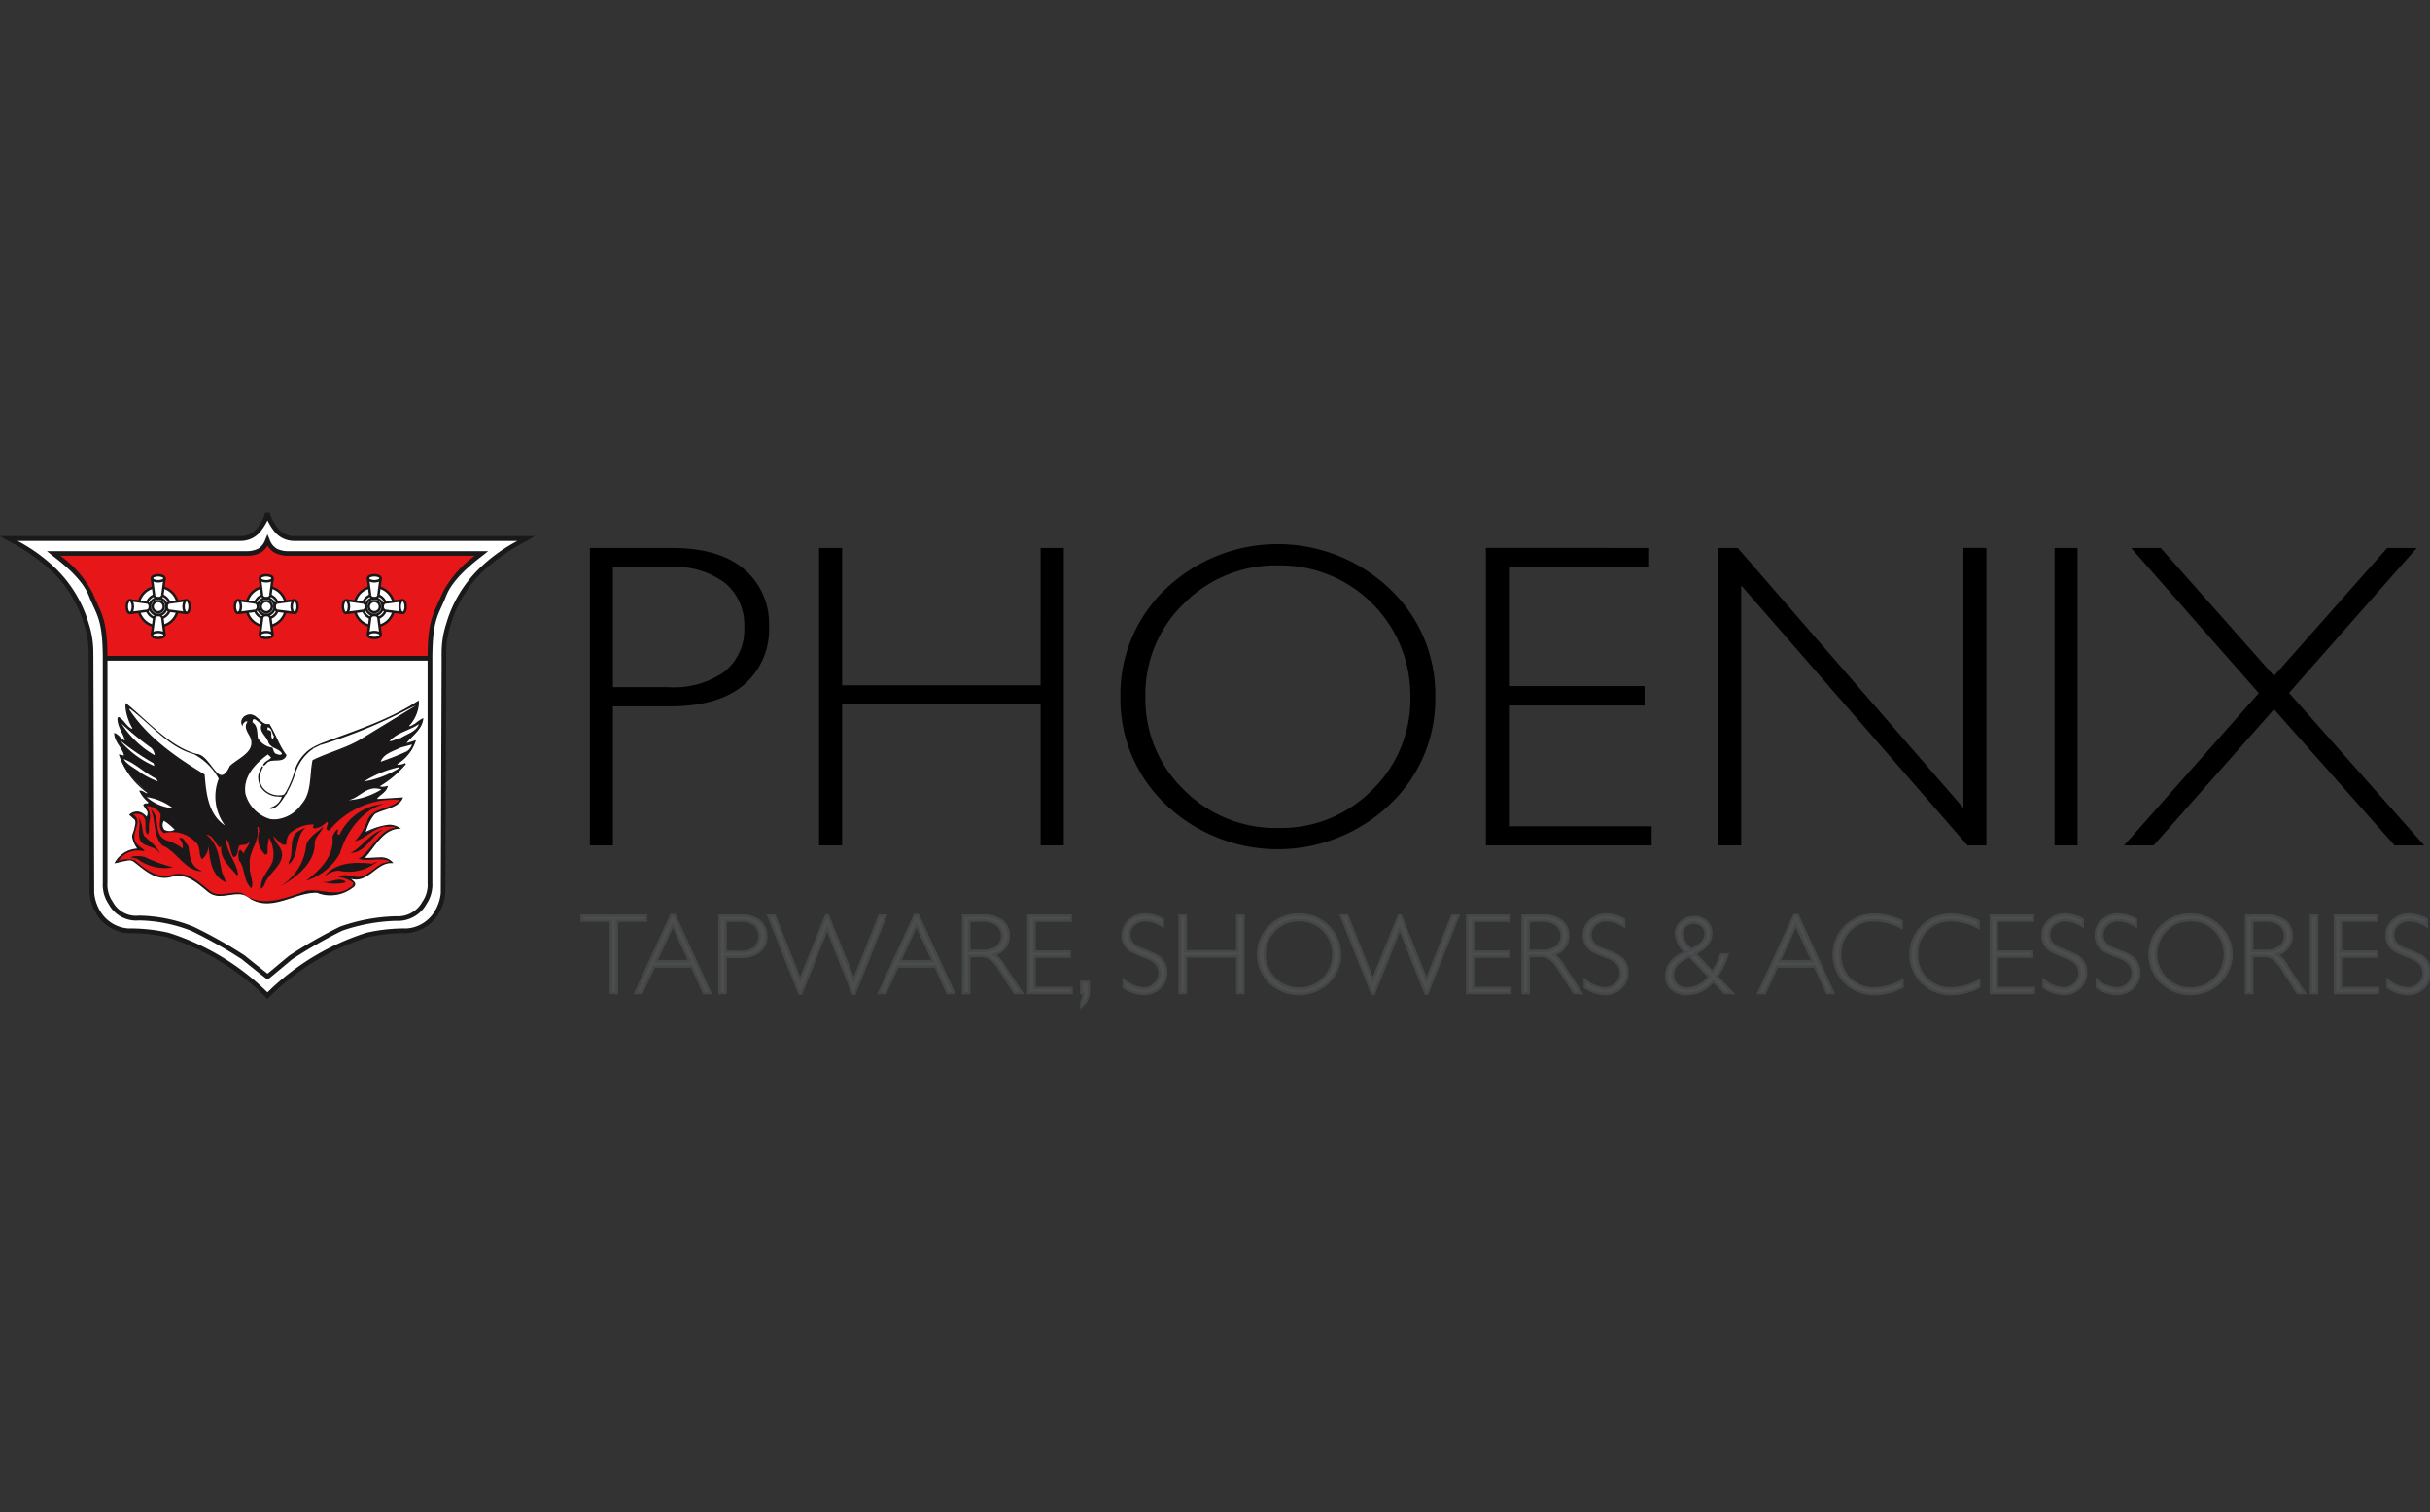 <svg xmlns="http://www.w3.org/2000/svg" xmlns:xlink="http://www.w3.org/1999/xlink" width="241" height="150" viewBox="0 0 241 150">
  <rect x="0" y="0" width="241" height="150" fill="#333333" stroke="none"/>
  <defs>
    <clipPath id="clip-phoenix">
      <rect width="241" height="150"/>
    </clipPath>
  </defs>
  <g id="phoenix" clip-path="url(#clip-phoenix)">
    <g id="Group_774" data-name="Group 774" transform="translate(-8.617 37.013)">
      <path id="Path_4202" data-name="Path 4202" d="M35.727,61.792a24.422,24.422,0,0,1,9.879-6.012,17.293,17.293,0,0,1,3.962-.414,3.784,3.784,0,0,0,2.651-1.4,4.532,4.532,0,0,0,.925-2.341l.086-23.445a1.586,1.586,0,0,1,0-.331A9,9,0,0,1,53.666,25a12.3,12.3,0,0,1,3.2-5.386A19.608,19.608,0,0,1,61.4,16.447H38.346a2.275,2.275,0,0,1-1.726-.817,4.514,4.514,0,0,1-.891-1.69,4.515,4.515,0,0,1-.892,1.69,2.271,2.271,0,0,1-1.724.817H10.06a19.583,19.583,0,0,1,4.534,3.168A12.312,12.312,0,0,1,17.794,25a8.954,8.954,0,0,1,.432,2.848,1.313,1.313,0,0,1,0,.331l.088,23.445a4.522,4.522,0,0,0,.925,2.341,3.78,3.78,0,0,0,2.65,1.4,17.294,17.294,0,0,1,3.963.414,24.409,24.409,0,0,1,9.853,5.986Z" transform="translate(-0.586 -0.036)" fill="#fff"/>
      <path id="Path_4203" data-name="Path 4203" d="M34.959,61.9h0a24.254,24.254,0,0,0-9.753-5.935,17.561,17.561,0,0,0-3.926-.407,4.011,4.011,0,0,1-2.8-1.474,4.752,4.752,0,0,1-.984-2.492l-.087-23.515.005-.009v-.03c0-.044,0-.114-.005-.218a8.8,8.8,0,0,0-.421-2.785,12.094,12.094,0,0,0-3.146-5.3,19.464,19.464,0,0,0-4.485-3.126l-.732-.434h23.9a2.047,2.047,0,0,0,1.541-.726,4.275,4.275,0,0,0,.85-1.6h.454a4.24,4.24,0,0,0,.848,1.6,2.042,2.042,0,0,0,1.54.726h23.9l-.734.434a19.382,19.382,0,0,0-4.482,3.126,12.081,12.081,0,0,0-3.149,5.3,8.8,8.8,0,0,0-.421,2.785c-.007.1-.007.173-.007.221v.015l.007.009-.089,23.551a4.709,4.709,0,0,1-.984,2.467,4.008,4.008,0,0,1-2.8,1.474,17.55,17.55,0,0,0-3.926.407A24.275,24.275,0,0,0,35.3,61.923l-.187.178Zm.182-.147.182-.142ZM17.961,51.562a4.261,4.261,0,0,0,.867,2.212,3.531,3.531,0,0,0,2.5,1.32,17.528,17.528,0,0,1,4,.423,24.581,24.581,0,0,1,9.816,5.917,24.576,24.576,0,0,1,9.819-5.917,17.528,17.528,0,0,1,4-.423,3.525,3.525,0,0,0,2.5-1.32,4.274,4.274,0,0,0,.869-2.184l.085-23.408c-.012-.049.005-.056-.007-.139,0-.057,0-.13.007-.24a9.239,9.239,0,0,1,.446-2.914,12.549,12.549,0,0,1,3.253-5.47,16.314,16.314,0,0,1,3.82-2.772H37.76a2.522,2.522,0,0,1-1.91-.907,5.918,5.918,0,0,1-.705-1.124,5.8,5.8,0,0,1-.71,1.124,2.516,2.516,0,0,1-1.908.907H10.356a16.316,16.316,0,0,1,3.82,2.772,12.527,12.527,0,0,1,3.254,5.47,9.2,9.2,0,0,1,.444,2.914c0,.11.005.183.005.236-.007.081,0,.094,0,.136Z" transform="translate(0 0)" fill="#1a1818"/>
      <path id="Path_4204" data-name="Path 4204" d="M57.945,45.49a3.453,3.453,0,0,1-1,2.444c.222.2.512-.113.734-.2a3.73,3.73,0,0,1,.708-.486c-.131,1.023-1.13,1.641-1.706,2.4.309.091.644-.154.953-.22a4.181,4.181,0,0,1-1.818,2.238v.156a1.5,1.5,0,0,0,.865-.156A10.233,10.233,0,0,1,54.017,53.9c.2.179.6.111.844.044-.156.535-.777.776-1.065,1.179l.11.105,2.44-.154c-.376.909-1.841,1.02-2.75,1.531-.578.533-.645,1.287-.978,1.93,1-.332,2.243-1.2,3.417-.486-1.683.088-2.482,1.975-3.5,2.993.863.133,2.241-.332,2.818.423C53.73,61.4,52.93,63.574,51.245,63l-.044.064c.132.245.622.4.355.734a3.591,3.591,0,0,1-3.66.6c-2.284-.021-4.371,1.864-6.545.643-1.242-1.219-3.017.378-4.26-.754-1.042-.843-2.129-1.906-3.682-1.441-1.574.4-2.64-.776-3.771-1.6-.621-.2-1.132.154-1.708.221a2.671,2.671,0,0,1,2.239-1.332c-.22-.486-.664-.933-.487-1.486.111-.465.4-.93.223-1.444l-.532-.487a1.046,1.046,0,0,1,1-.2,1.273,1.273,0,0,1,.642.532.806.806,0,0,0,.112-.712l-.378-.576c.156-.245.51.091.488-.311a3.46,3.46,0,0,1-.864-1.063c.286-.046.665.487.8.154-1.2-1.043-2.461-2.2-2.816-3.724l.486.112c-.066-.8-.931-1.378-.975-2.244.444.178.6.686,1.063.734-.089-.668-.642-1.264-.731-2.019,0-.115-.044-.245.043-.31.533.31.755.975,1.332,1.176l.111-.111a4.445,4.445,0,0,1-.688-2.4c2.174,1.775,4.26,4.234,6.966,4.989,1.377.045,2.154,3.774,3.35,1.178.8-.776,2.507-1.335,2.084-2.773-.176-.509-.776-1.065-.31-1.641-.066-.179-.287-.11-.377-.046-.066.09-.2.157-.222.265a.673.673,0,0,1,.377-.8c1.021-.51,1.352,1.021,2.286.843.621.976.932,2.088,1.663,3.042-.243.818-1.486.133-1.973.8l-.222.2c.155-.4.709-.467.8-.8l-.378-.352c-1.332.954-2.6,2.306-2.286,4.038a3.628,3.628,0,0,0,2.462,2.5,3.31,3.31,0,0,0,3.2-1.483c1.066-1.178.8-2.906,1.108-4.373,1.487-.729,3.084-1.13,4.525-1.927l5.748-3.507V45.8a5.35,5.35,0,0,0-.956.423,52.356,52.356,0,0,1-8.629,3.527c3.328-1.265,6.722-2.306,9.74-4.261" transform="translate(-7.848 -12.905)" fill="#1a1818"/>
      <path id="Path_4205" data-name="Path 4205" d="M41.257,65a1.671,1.671,0,0,0-1.245-.47c-.561,0-1.168.162-1.75.166A1.791,1.791,0,0,1,37,64.26c-.87-.71-1.759-1.546-2.895-1.544a2.594,2.594,0,0,0-.731.108,2.418,2.418,0,0,1-.642.085c-1.284,0-2.216-.993-3.166-1.68a1.147,1.147,0,0,0-.366-.057,12.182,12.182,0,0,0-1.313.278l-.126.015.06-.11A2.714,2.714,0,0,1,30.023,60a2.806,2.806,0,0,1-.5-1.171.823.823,0,0,1,.045-.272,4.893,4.893,0,0,0,.277-1.091,1.346,1.346,0,0,0-.035-.29l-.587-.538.054-.046a1.144,1.144,0,0,1,.732-.271.909.909,0,0,1,.334.061,1.469,1.469,0,0,1,.613.456.842.842,0,0,0,.1-.357.432.432,0,0,0-.037-.181l-.4-.613.02-.034a.3.3,0,0,1,.269-.133c.041,0,.082,0,.115,0,.081-.015.081.021.095-.115V55.4a3.476,3.476,0,0,1-.86-1.066l-.035-.072.084-.015a.216.216,0,0,1,.046,0c.253.009.515.278.628.266a.055.055,0,0,0,.053-.031,7.678,7.678,0,0,1-2.8-3.727l-.024-.1.1.021.4.094c-.111-.716-.912-1.284-.966-2.157l-.005-.1.093.043c.444.187.609.628.964.712-.116-.606-.628-1.187-.717-1.942,0-.049-.015-.108-.015-.169a.229.229,0,0,1,.084-.194l.033-.024.036.021c.544.323.77.957,1.282,1.156l.05-.052a5.1,5.1,0,0,1-.693-2.125,1.8,1.8,0,0,1,.019-.266l.018-.108.087.069c2.181,1.783,4.264,4.235,6.928,4.978C37,50.668,37.7,52.739,38.4,52.7c.223,0,.5-.215.815-.9.738-.7,2.142-1.226,2.132-2.291a1.561,1.561,0,0,0-.061-.414c-.121-.353-.486-.755-.49-1.2a.77.77,0,0,1,.163-.468.112.112,0,0,0-.094-.043.334.334,0,0,0-.155.046c-.086.1-.2.173-.209.242l-.044.205-.08-.2a.5.5,0,0,1-.038-.2.767.767,0,0,1,.447-.679.92.92,0,0,1,.432-.111c.738.02,1.094.981,1.731.96a.764.764,0,0,0,.139-.012l.04-.007.024.036c.627.986.938,2.091,1.661,3.036l.02.024-.01.03c-.306.895-1.571.191-1.992.828l-.222.2-.1-.071c.178-.42.695-.508.786-.757l-.311-.292c-1.172.848-2.263,2-2.26,3.431a2.85,2.85,0,0,0,.046.514,3.572,3.572,0,0,0,2.411,2.453,2.605,2.605,0,0,0,.494.047A3.472,3.472,0,0,0,46.313,55.6c1.04-1.143.782-2.858,1.094-4.341l.007-.03.027-.015c1.5-.735,3.091-1.133,4.52-1.927l5.7-3.477a9.044,9.044,0,0,0-.845.394,52.034,52.034,0,0,1-8.64,3.533l-.045-.12h0l0-.007c3.33-1.263,6.716-2.3,9.721-4.246l.086-.057.015.1c.008.085.012.164.012.249a3.729,3.729,0,0,1-.984,2.186.211.211,0,0,0,.073.015c.147,0,.356-.184.529-.254a3.7,3.7,0,0,1,.722-.5l.1-.042-.013.112c-.136,1.018-1.079,1.634-1.654,2.341h.024a4.6,4.6,0,0,0,.8-.241l.1-.018-.022.1a4.231,4.231,0,0,1-1.817,2.26v.063c.036,0,.073.007.11.007a1.58,1.58,0,0,0,.663-.163l.079.1a10.25,10.25,0,0,1-2.593,2.2.706.706,0,0,0,.264.046,1.9,1.9,0,0,0,.443-.066l.108-.027-.031.1c-.167.553-.76.8-1.04,1.157l.049.049,2.517-.16-.041.1c-.412.962-1.893,1.054-2.766,1.553a4.743,4.743,0,0,0-.894,1.766,7.01,7.01,0,0,1,2.3-.71,1.931,1.931,0,0,1,1.017.281l.182.11-.211.011c-1.582.075-2.38,1.828-3.371,2.882.083.007.169.009.261.009.361,0,.778-.049,1.173-.049a1.532,1.532,0,0,1,1.3.471l.086.106-.139-.006h-.072c-1.33-.015-2.116,1.616-3.472,1.631A1.7,1.7,0,0,1,51.238,63c.11.147.4.275.413.531a.375.375,0,0,1-.1.233,3.647,3.647,0,0,1-2.395.876,3.333,3.333,0,0,1-1.312-.26h-.038c-1.685,0-3.281,1.051-4.918,1.055A3.2,3.2,0,0,1,41.257,65m.076-.1a3.076,3.076,0,0,0,1.554.4c1.581,0,3.182-1.047,4.918-1.051a.336.336,0,0,1,.066.006,3.321,3.321,0,0,0,1.285.25,3.542,3.542,0,0,0,2.3-.83.256.256,0,0,0,.065-.149c.015-.147-.292-.3-.425-.513l-.018-.037.021-.033.072-.11.047.019a1.682,1.682,0,0,0,.538.093c1.227.015,2.01-1.561,3.4-1.625a1.532,1.532,0,0,0-1.1-.32c-.384,0-.8.051-1.173.051a2.96,2.96,0,0,1-.407-.024l-.125-.024.088-.088c.969-.957,1.744-2.757,3.335-2.994A1.812,1.812,0,0,0,55,57.763a8.08,8.08,0,0,0-2.41.758l-.152.052.072-.143c.329-.624.394-1.391,1-1.957.9-.492,2.269-.628,2.679-1.4l-2.362.152-.022-.022-.148-.149.031-.044c.287-.39.828-.628,1.017-1.049a1.814,1.814,0,0,1-.358.043.624.624,0,0,1-.428-.13l-.065-.057.073-.049a10.365,10.365,0,0,0,2.485-2.029,1.6,1.6,0,0,1-.479.079,1.127,1.127,0,0,1-.186-.013l-.053-.008v-.248l.03-.018a4.256,4.256,0,0,0,1.763-2.095,2.54,2.54,0,0,1-.721.217.607.607,0,0,1-.16-.021l-.092-.027.059-.076c.568-.734,1.491-1.332,1.675-2.244a6.506,6.506,0,0,0-.6.435c-.154.057-.362.265-.591.272a.294.294,0,0,1-.208-.085l-.046-.039.037-.045a3.7,3.7,0,0,0,1-2.162c0-.043,0-.088-.006-.128l-.29.181a1.049,1.049,0,0,1,.181-.049l.073-.009v.221L52.027,49.4c-1.444.8-3.03,1.2-4.5,1.918-.3,1.438-.036,3.168-1.114,4.367a3.591,3.591,0,0,1-2.739,1.559,2.927,2.927,0,0,1-.528-.052,3.7,3.7,0,0,1-2.5-2.558,2.867,2.867,0,0,1-.051-.535c0-1.519,1.163-2.71,2.361-3.567l.043-.031.445.417-.009.04a.521.521,0,0,1-.146.223c.574-.124,1.259.085,1.41-.426-.718-.949-1.029-2.033-1.625-2.981a.711.711,0,0,1-.118.007c-.756-.021-1.114-.981-1.731-.963a.825.825,0,0,0-.378.1.644.644,0,0,0-.372.562v.006c.055-.057.117-.1.152-.144a.416.416,0,0,1,.246-.087.232.232,0,0,1,.231.156l.013.034-.024.034a.639.639,0,0,0-.16.417c0,.378.342.77.484,1.162a1.606,1.606,0,0,1,.067.454c-.011,1.193-1.483,1.7-2.156,2.364-.314.674-.6.952-.919.956-.862-.036-1.535-2.088-2.506-2.094-2.694-.751-4.762-3.167-6.9-4.929,0,.043,0,.085,0,.131a5.075,5.075,0,0,0,.7,2.111l.022.046-.034.03-.14.139-.037-.012c-.6-.214-.822-.851-1.3-1.152a.232.232,0,0,0,0,.057c0,.044.009.1.009.162.082.725.635,1.323.732,2.018l.011.079-.081-.006c-.473-.057-.644-.5-.986-.689.1.764.891,1.323.968,2.13l.007.085-.087-.018-.384-.088a7.822,7.822,0,0,0,2.773,3.592l.034.03-.019.042a.208.208,0,0,1-.195.15c-.189-.012-.394-.211-.557-.26a3.76,3.76,0,0,0,.805.949l.018.019v.059a.244.244,0,0,1-.068.2.213.213,0,0,1-.156.047l-.115,0a.183.183,0,0,0-.132.038l.355.547a.587.587,0,0,1,.051.245,1.1,1.1,0,0,1-.165.523l-.059.108L30.907,57a1.211,1.211,0,0,0-.609-.5.814.814,0,0,0-.285-.049,1.024,1.024,0,0,0-.593.195l.5.461a1.131,1.131,0,0,1,.061.359,5.018,5.018,0,0,1-.282,1.127.739.739,0,0,0-.037.236c0,.4.327.779.523,1.2l.04.088-.1.006A2.624,2.624,0,0,0,28,61.3a6.212,6.212,0,0,1,1.2-.26,1.312,1.312,0,0,1,.426.072c.98.712,1.9,1.668,3.106,1.665a2.4,2.4,0,0,0,.608-.079,2.633,2.633,0,0,1,.766-.115c1.206,0,2.113.87,2.978,1.574a1.652,1.652,0,0,0,1.177.41c.56,0,1.163-.163,1.75-.163h.007a1.767,1.767,0,0,1,1.314.5" transform="translate(-7.8 -12.83)" fill="#1a1818"/>
      <path id="Path_4206" data-name="Path 4206" d="M30.335,46.729c2.085,1.553,3.86,3.836,6.321,4.482a6.051,6.051,0,0,1,2.464,2.441,4.812,4.812,0,0,0,.621,4.637c-1.687-1.133-1.863-3.217-2.018-5.06-2.707-1.641-5.658-3.637-7.5-6.5Z" transform="translate(-8.811 -13.41)" fill="#fff"/>
      <path id="Path_4207" data-name="Path 4207" d="M51.815,48.936c-.333.779.531,1.2.687,1.867.333.6,1.043.528,1.332,1.063-.088.158-.355.113-.489.046-.331-.046-.353-.423-.465-.647a1.98,1.98,0,0,1-1.442-.952c-.087-.555,0-1.22-.531-1.552,0-.756.62.067.909.175" transform="translate(-17.247 -14.11)" fill="#fff"/>
      <path id="Path_4208" data-name="Path 4208" d="M31.876,51.558a1.129,1.129,0,0,1,.378.758,9.594,9.594,0,0,1-3.306-3.153,29.422,29.422,0,0,0,2.927,2.4" transform="translate(-8.291 -14.403)" fill="#fff"/>
      <path id="Path_4209" data-name="Path 4209" d="M76.763,49.274c-.289.78-1.2.976-1.818,1.377-.4.045-.688.311-1.108.311.8-.888,1.971-1.046,2.927-1.689" transform="translate(-26.599 -14.448)" fill="#fff"/>
      <path id="Path_4210" data-name="Path 4210" d="M54.058,50.713l-.111.263c-.377-.242.156-.884-.532-.905V49.8c.443.022.422.6.643.909" transform="translate(-18.27 -14.664)" fill="#fff"/>
      <path id="Path_4211" data-name="Path 4211" d="M32.038,54.259l.066.266a9.188,9.188,0,0,1-3.415-2.553,25.105,25.105,0,0,0,3.349,2.286" transform="translate(-8.185 -15.549)" fill="#fff"/>
      <path id="Path_4212" data-name="Path 4212" d="M75.478,52.688a1.25,1.25,0,0,1-.532.685,27.267,27.267,0,0,1-2.575,1.021c.289-.8,1.267-1.042,1.976-1.4.375-.109.753-.2,1.131-.308" transform="translate(-26.002 -15.841)" fill="#fff"/>
      <path id="Path_4213" data-name="Path 4213" d="M57.985,55.715a3.943,3.943,0,0,1,1.864-2.507,4.687,4.687,0,0,0-1.864,2.507" transform="translate(-20.134 -16.053)" fill="#1a1818"/>
      <path id="Path_4214" data-name="Path 4214" d="M57.878,55.657a4.017,4.017,0,0,1,1.893-2.543s0,0,.005,0l.059.115a4.579,4.579,0,0,0-1.83,2.464l0,0-.062-.019.062.019,0,.006Z" transform="translate(-20.09 -16.013)" fill="#1a1818"/>
      <path id="Path_4215" data-name="Path 4215" d="M32.562,57.074l.157.266a8.456,8.456,0,0,1-1.688-.845c-.576-.465-1.307-.752-1.709-1.374,1.177.422,2.109,1.419,3.239,1.953" transform="translate(-8.443 -16.833)" fill="#fff"/>
      <path id="Path_4216" data-name="Path 4216" d="M52.291,58.487a1.79,1.79,0,0,1-.266-1.441l.31-.686a2.089,2.089,0,0,0-.044,2.127" transform="translate(-17.679 -17.338)" fill="#1a1818"/>
      <path id="Path_4217" data-name="Path 4217" d="M51.858,57.412A1.291,1.291,0,0,1,51.921,57l.149-.326a2.665,2.665,0,0,1,.166-.367l.115.057-.163.362a2.485,2.485,0,0,0-.15.828,1.413,1.413,0,0,0,.259.873l-.05.04.047-.043-.047.043.05-.04-.1.082a1.912,1.912,0,0,1-.34-1.094" transform="translate(-17.635 -17.315)" fill="#1a1818"/>
      <path id="Path_4218" data-name="Path 4218" d="M73.1,56.558a9.325,9.325,0,0,1-3.5,1.332,10.807,10.807,0,0,1,3.5-1.423Z" transform="translate(-24.872 -17.382)" fill="#fff"/>
      <path id="Path_4219" data-name="Path 4219" d="M70.238,60.144a7.182,7.182,0,0,1-3.262,1.065c1.133-.223,1.82-1.551,3.262-1.065" transform="translate(-23.801 -18.838)" fill="#fff"/>
      <path id="Path_4220" data-name="Path 4220" d="M53.865,62.232a1.663,1.663,0,0,0,1.22-1.108c-.088-.2-.31-.07-.467-.111.379.041.8-.021.889-.423-.379.622-.976,1.709-1.642,1.642" transform="translate(-18.454 -19.064)" fill="#1a1818"/>
      <path id="Path_4221" data-name="Path 4221" d="M53.855,62.273l0-.064.007.064-.007-.064,0,.064,0-.126A1.605,1.605,0,0,0,55.007,61.1a.1.1,0,0,0-.057-.048.584.584,0,0,1-.143.009.615.615,0,0,1-.1-.006h-.011a.341.341,0,0,1-.095-.009l.022-.124.088.009c.053,0,.115-.011.179-.011a.291.291,0,0,1,.07.006.712.712,0,0,0,.323-.12c.059-.1.113-.191.165-.276l.118.049a.571.571,0,0,1-.188.314c-.363.6-.856,1.365-1.461,1.38-.021,0-.041,0-.06,0m1.273-1.22c.007-.012.017-.024.024-.037a.356.356,0,0,1-.04.01c.007.008.01.018.016.027" transform="translate(-18.448 -19.041)" fill="#1a1818"/>
      <path id="Path_4222" data-name="Path 4222" d="M35.8,62.6a4.477,4.477,0,0,1-2.618-1.108A5.766,5.766,0,0,1,35.8,62.6" transform="translate(-10.018 -19.432)" fill="#fff"/>
      <path id="Path_4223" data-name="Path 4223" d="M56.376,61.931c-.909,1.044-2.594.692-3.2,1.975A5.9,5.9,0,0,1,51.9,66.038c1.043-.221,1.84-1.332,2.994-1.444.423.045.688-.087,1.062.111-1.663.179-2.371,2.283-3.681,3.081,1.043.314,2.018-.176,3.041.224-.134.22-.557.132-.8.31-.731.423-1.354,1.134-2.2,1.287-.689,0-1.464-.378-2.065,0a2.818,2.818,0,0,1,1.445.531c.2.357-.333.512-.533.689-1.266.734-2.731-.088-4.1.154-2,.689-4.415,1.777-6.345.224-1.11-.266-2.441.577-3.35-.332-1.087-.867-2.152-1.951-3.726-1.444-1.443.312-2.551-.6-3.572-1.482a2.585,2.585,0,0,0-1.644.063,2.314,2.314,0,0,1,2.508-.973l.09-.091c-.334-.268-.822-.51-.954-.975-.333-.909.843-1.934-.2-2.6.378-.087.909-.087,1.111.311.353.465-.067,1.329.375,1.709.2-.38.021-.908.156-1.331a1.913,1.913,0,0,0-.266-1.487,1.5,1.5,0,0,1,1.374.8c.044.647-.332,1.4.334,1.864a3.178,3.178,0,0,1,3.083.843c.621.423.31,1.242.687,1.756a1.8,1.8,0,0,0,.644-1.42c.133,1.42.266,3.084,1.751,3.723-.131-.264-.265-.684-.42-1.017-.289-1.335-.356-2.817-1.553-3.727.688.043.91.91,1.329,1.285l.179-.176c-.2,1.284.864,2.062,1.531,2.926l.11-.084c-.155-1.29-1.177-2.178-1.177-3.528.488.507.333,1.284.755,1.816.511-.13.311-.819.576-1.175.356-.091.8,0,1.022-.42-.044.4-.468.8-.6,1.22l-.357-.378c-.265.266-.155.753-.108,1.067.664.818.375,2.017,1.217,2.772.267-.756-.266-1.423-.153-2.241-.223-1.465,1.042-2.332.732-3.84.31-.067.066.287.221.375A2.159,2.159,0,0,0,43,67.367c.111.046.157-.066.223-.108a4.985,4.985,0,0,1,.156-1.553,3.246,3.246,0,0,1,.377,2.305c-.333.933-1.286,1.689-1.177,2.751.334-.176.356-.556.533-.843.6-1.021,2.241-2.02,1.22-3.416a3.156,3.156,0,0,1-.532-.954c.377.291.8,1.02,1.286.8a1.757,1.757,0,0,1,.311-1.066,3.613,3.613,0,0,1,2.4-.912c.043.136-.091.2-.045.335.245.155.576-.066.843-.156l.532-.442c.311.263-.4.777.222.864a8.373,8.373,0,0,1,7.032-3.041" transform="translate(-8.076 -19.608)" fill="#e71618"/>
      <path id="Path_4224" data-name="Path 4224" d="M40.706,71.208a2.1,2.1,0,0,0-.5-.056c-.554,0-1.137.155-1.683.155a1.539,1.539,0,0,1-1.166-.436c-.894-.709-1.772-1.57-2.929-1.57a2.506,2.506,0,0,0-.792.131,2.84,2.84,0,0,1-.576.062,4.838,4.838,0,0,1-3-1.547,1.9,1.9,0,0,0-.641-.109A4.2,4.2,0,0,0,28.413,68a2.042,2.042,0,0,1,2.015-1,3.842,3.842,0,0,1,.494.03l.086-.078c-.329-.268-.819-.511-.954-.983a1.042,1.042,0,0,1-.063-.368c0-.508.3-1.033.3-1.492a.848.848,0,0,0-.435-.743,1.786,1.786,0,0,1,.394-.053.754.754,0,0,1,.724.364,1.107,1.107,0,0,1,.158.673c0,.112-.005.223-.005.332a.913.913,0,0,0,.21.7,1.2,1.2,0,0,0,.1-.571c0-.093-.005-.19-.005-.287a1.542,1.542,0,0,1,.057-.471,1.454,1.454,0,0,0,.058-.412,2.323,2.323,0,0,0-.316-1.079,1.5,1.5,0,0,1,1.383.8c0,.039,0,.075,0,.115,0,.3-.072.619-.072.918a.922.922,0,0,0,.393.824,7.387,7.387,0,0,1,.892-.066,2.622,2.622,0,0,1,2.2.91c.625.426.314,1.247.679,1.751a1.781,1.781,0,0,0,.641-1.346.106.106,0,0,1,.014-.066c.132,1.419.266,3.081,1.738,3.729-.133-.265-.265-.689-.42-1.021-.29-1.335-.356-2.815-1.547-3.736.695.046.918.916,1.326,1.29l.19-.172a1.882,1.882,0,0,0-.024.311c0,1.1.943,1.815,1.542,2.609l.108-.079c-.153-1.286-1.175-2.175-1.162-3.533.491.513.333,1.289.746,1.811.5-.123.306-.809.578-1.171.356-.091.8,0,1.028-.417v.005c-.225.424-.673.336-1.019.424-.266.348-.065,1.042-.59,1.175-.423-.539-.269-1.315-.742-1.824,0,1.349,1.022,2.234,1.175,3.534l-.122.085c-.609-.793-1.557-1.511-1.557-2.62a1.161,1.161,0,0,1,.036-.308l-.187.18c-.424-.382-.645-1.243-1.321-1.3,1.2.916,1.267,2.4,1.555,3.73.156.335.288.759.412,1.03-1.492-.644-1.624-2.313-1.742-3.73,0,.018,0,.039,0,.064a1.779,1.779,0,0,1-.658,1.358c-.379-.516-.069-1.335-.687-1.755a2.6,2.6,0,0,0-2.186-.9,7.689,7.689,0,0,0-.9.06.927.927,0,0,1-.4-.837c0-.3.072-.619.072-.918,0-.04,0-.076,0-.112a1.512,1.512,0,0,0-1.364-.8,2.176,2.176,0,0,1,.327,1.075,1.486,1.486,0,0,1-.059.414,1.548,1.548,0,0,0-.056.468c0,.1,0,.194,0,.287a1.107,1.107,0,0,1-.114.58.88.88,0,0,1-.227-.713c0-.109.007-.223.007-.332a1.1,1.1,0,0,0-.156-.664.74.74,0,0,0-.712-.353,2.782,2.782,0,0,0-.387.034.828.828,0,0,1,.442.743c0,.464-.3.987-.3,1.492a1.055,1.055,0,0,0,.06.365c.133.462.618.7.953.985l-.1.09a4.553,4.553,0,0,0-.5-.027A2.054,2.054,0,0,0,28.417,68a3.562,3.562,0,0,1,1-.175,1.954,1.954,0,0,1,.647.108,4.823,4.823,0,0,0,2.993,1.55,2.908,2.908,0,0,0,.573-.063,2.568,2.568,0,0,1,.795-.132c1.166,0,2.045.864,2.939,1.573a1.517,1.517,0,0,0,1.156.432c.542,0,1.127-.153,1.683-.153a2.045,2.045,0,0,1,.51.057,3.58,3.58,0,0,0,2.326.791,13.055,13.055,0,0,0,4.013-1.014,2.973,2.973,0,0,1,.575-.049c.75,0,1.515.2,2.245.2a2.46,2.46,0,0,0,1.279-.308c.172-.155.577-.29.575-.532a.317.317,0,0,0-.04-.144,2.907,2.907,0,0,0-1.442-.543,1.158,1.158,0,0,1,.653-.173c.46,0,.957.169,1.413.169.839-.155,1.461-.862,2.194-1.284.248-.178.67-.094.8-.3a2.63,2.63,0,0,0-.988-.166c-.4,0-.8.053-1.209.053a2.49,2.49,0,0,1-.846-.123c1.3-.794,2.016-2.9,3.681-3.069a.949.949,0,0,0-.48-.114c-.121,0-.246.015-.384.015a1.728,1.728,0,0,1-.2-.012c-1.15.111-1.948,1.22-3,1.431A5.9,5.9,0,0,0,53.17,63.9c.6-1.288,2.279-.94,3.187-1.963-.132-.009-.266-.009-.4-.009a8.309,8.309,0,0,0-6.623,3.048c-.206-.028-.271-.106-.27-.208,0-.145.125-.329.125-.484a.232.232,0,0,0-.07-.173l-.536.444a2.407,2.407,0,0,1-.651.209.329.329,0,0,1-.2-.061.113.113,0,0,1-.009-.054c0-.087.063-.149.063-.224a.333.333,0,0,1,0-.047,3.609,3.609,0,0,0-2.39.906,2.123,2.123,0,0,0-.322.909c0,.045,0,.1.008.16a.531.531,0,0,1-.187.038c-.419,0-.779-.59-1.094-.849a3.075,3.075,0,0,0,.531.952,1.5,1.5,0,0,1,.327.9c0,.959-1.087,1.733-1.547,2.522-.177.284-.2.667-.546.839-.006-.061-.009-.118-.009-.172,0-.981.872-1.7,1.185-2.58a4.4,4.4,0,0,0,.056-.691,2.948,2.948,0,0,0-.42-1.614,4.773,4.773,0,0,0-.16,1.283c0,.089,0,.176,0,.275-.056.03-.1.117-.178.121a.154.154,0,0,1-.053-.012,1.8,1.8,0,0,1-.686-1.522,3.254,3.254,0,0,1,.11-.828.151.151,0,0,1-.062-.144c0-.045,0-.088,0-.127,0-.07-.011-.112-.092-.114a.535.535,0,0,1-.062,0,2.449,2.449,0,0,1,.049.48c0,1.119-.806,1.906-.806,3.011a2.291,2.291,0,0,0,.025.351,1.48,1.48,0,0,0-.015.229c0,.552.245,1.043.245,1.555a1.134,1.134,0,0,1-.087.459c-.845-.758-.557-1.957-1.222-2.775a4.078,4.078,0,0,1-.062-.552.677.677,0,0,1,.185-.52l.341.381c.134-.42.549-.816.612-1.206-.054.4-.466.794-.609,1.211l-.344-.375a.682.682,0,0,0-.17.509,3.725,3.725,0,0,0,.06.542c.666.828.379,2.024,1.2,2.776a1.278,1.278,0,0,0,.076-.449c0-.511-.246-1-.246-1.555a1.33,1.33,0,0,1,.018-.229,2.207,2.207,0,0,1-.027-.351c0-1.114.807-1.9.807-3.011a2.95,2.95,0,0,0-.044-.486.368.368,0,0,1,.07-.009c.088,0,.107.06.107.13,0,.043-.006.085-.006.127a.163.163,0,0,0,.06.141,3.509,3.509,0,0,0-.109.831A1.783,1.783,0,0,0,43,67.356a.154.154,0,0,0,.045.009c.072,0,.11-.082.167-.111-.006-.095-.008-.182-.008-.271a4.433,4.433,0,0,1,.174-1.29,2.848,2.848,0,0,1,.436,1.62,4.366,4.366,0,0,1-.057.694c-.316.883-1.184,1.6-1.184,2.577,0,.054,0,.111,0,.166.326-.175.35-.553.527-.843.466-.789,1.547-1.566,1.545-2.514a1.5,1.5,0,0,0-.325-.895,2.862,2.862,0,0,1-.521-.963c.33.254.693.841,1.1.838a.589.589,0,0,0,.176-.031.938.938,0,0,1-.012-.153,2.123,2.123,0,0,1,.326-.918,3.574,3.574,0,0,1,2.406-.905.145.145,0,0,1,.011.056c0,.085-.063.145-.063.224a.335.335,0,0,0,.005.046.323.323,0,0,0,.191.053,2.358,2.358,0,0,0,.645-.209l.542-.441a.224.224,0,0,1,.085.185c0,.162-.126.348-.126.484,0,.089.056.162.254.2a8.308,8.308,0,0,1,6.626-3.051c.135,0,.274,0,.41.011v.005l.006.009c-.915,1.043-2.6.689-3.2,1.968a5.668,5.668,0,0,1-1.292,2.122c1.038-.218,1.837-1.332,3-1.441.069.006.131.009.2.009.136,0,.261-.015.384-.015a.84.84,0,0,1,.486.132c-1.659.175-2.368,2.277-3.682,3.065a2.91,2.91,0,0,0,.84.108c.405,0,.8-.054,1.209-.054a2.484,2.484,0,0,1,.995.178c-.139.227-.561.139-.8.314-.731.423-1.35,1.133-2.2,1.287-.461,0-.959-.169-1.415-.169a1.333,1.333,0,0,0-.648.155,2.776,2.776,0,0,1,1.448.537.3.3,0,0,1,.046.154c0,.261-.414.393-.581.545a2.489,2.489,0,0,1-1.288.31c-.734,0-1.5-.2-2.245-.2a3.243,3.243,0,0,0-.573.046A12.905,12.905,0,0,1,43.041,72a3.616,3.616,0,0,1-2.334-.793m.763-5.173h0a.028.028,0,0,0,0,.01v-.01" transform="translate(-8.072 -19.602)" fill="#1a1818"/>
      <path id="Path_4225" data-name="Path 4225" d="M67.615,62.65c-2.194.577-3.792,2.864-4.369,4.905A5.852,5.852,0,0,1,59.9,70.261c1.4-1.087,2.817-2.461,2.6-4.348a1.846,1.846,0,0,1,.487-.756c.223.133-.245.557.223.534a5.306,5.306,0,0,1,4.412-3.041" transform="translate(-20.914 -19.904)" fill="#1a1818"/>
      <path id="Path_4226" data-name="Path 4226" d="M35.491,66.638a5.361,5.361,0,0,1,1.552.8,1.058,1.058,0,0,0-.377-1c.512-.263.577.467.91.689.2.843.111,1.887,1.065,2.4l.311.156c-1.619.046-2.462-1.951-3.927-2.551-.931-.952-.62-2.438-1.132-3.57,1.023.8.111,2.548,1.6,3.084" transform="translate(-10.307 -20.273)" fill="#1a1818"/>
      <path id="Path_4227" data-name="Path 4227" d="M32.367,66.766c.555.553,1.375,1.063,1.6,1.862-.445-1.085-2.02-.532-2.087-1.862-.066-.622.177-1.2-.046-1.754.423.423.289,1.2.534,1.754" transform="translate(-9.467 -20.867)" fill="#1a1818"/>
      <path id="Path_4228" data-name="Path 4228" d="M37.045,66.351a1.041,1.041,0,0,1-1.021,0,.729.729,0,0,1-.043-.885,5.045,5.045,0,0,1,1.065.885" transform="translate(-11.107 -21.053)" fill="#fff"/>
      <path id="Path_4229" data-name="Path 4229" d="M58.906,68.033c.088,2.018-1.93,3.549-3.5,4.375A5.346,5.346,0,0,0,58.063,68.3c.244-.842,1.063-1.262,1.708-1.864-.155.488-.8.976-.865,1.6" transform="translate(-19.08 -21.448)" fill="#1a1818"/>
      <path id="Path_4230" data-name="Path 4230" d="M58.62,66.623c-1.131,1-.554,2.773-1.685,3.657a1.338,1.338,0,0,1,.2-.619c.245-1-.176-2.349,1.065-2.838a2.538,2.538,0,0,1,.422-.2" transform="translate(-19.704 -21.525)" fill="#1a1818"/>
      <path id="Path_4231" data-name="Path 4231" d="M70.516,66.96c-1.222.665-1.709,2.287-3.24,2.308.976-.358,1.975-2,3.24-2.308" transform="translate(-23.924 -21.662)" fill="#1a1818"/>
      <path id="Path_4232" data-name="Path 4232" d="M34.671,72.49a4.523,4.523,0,0,1-3.572-.845c-.223-.043-.466-.11-.687-.155a2.619,2.619,0,0,1,1.487,0,14.432,14.432,0,0,0,2.772,1" transform="translate(-8.887 -23.464)" fill="#1a1818"/>
      <path id="Path_4233" data-name="Path 4233" d="M64.3,73.19a2.391,2.391,0,0,0-1.441.642c1.108-1.507,3.085-1.507,4.792-1.328l.533-.224a4.517,4.517,0,0,1-3.884.909" transform="translate(-22.12 -23.832)" fill="#1a1818"/>
      <path id="Path_4234" data-name="Path 4234" d="M64.877,75.5v.109a4.4,4.4,0,0,1-2.286-.066c.822.157,1.532-.51,2.286-.043" transform="translate(-22.013 -25.076)" fill="#1a1818"/>
      <path id="Path_4235" data-name="Path 4235" d="M22.684,30.194H54.913l0-.039c.012-4,.657-4.359,1.4-6.241.751-1.9,2.969-3.518,3.718-4.116H40.948a2.647,2.647,0,0,1-1.341-.284,1.907,1.907,0,0,1-.8-1.01,1.908,1.908,0,0,1-.8,1.01,2.649,2.649,0,0,1-1.342.284H17.578c.75.6,2.967,2.214,3.717,4.116.74,1.876,1.386,2.242,1.4,6.211Z" transform="translate(-3.653 -1.897)" fill="#e71618"/>
      <path id="Path_4236" data-name="Path 4236" d="M38.354,61.582H38.26l-.063-.047c-.37-.279-1.739-1.368-2.424-1.924A47.09,47.09,0,0,0,30.8,56.819a14.712,14.712,0,0,0-5.218-1.042,3.1,3.1,0,0,1-3-1.628,3.429,3.429,0,0,1-.576-2.1V29.84c-.009-4.086-.616-4.31-1.382-6.263-.706-1.807-2.888-3.422-3.646-4.02l-.519-.416H36.2a2.56,2.56,0,0,0,1.2-.236,1.683,1.683,0,0,0,.722-.913l.216-.516.216.516a1.678,1.678,0,0,0,.722.913,2.556,2.556,0,0,0,1.2.236h19.75l-.52.416c-.755.6-2.939,2.214-3.644,4.02C55.3,25.53,54.7,25.754,54.69,29.84v22.2a3.45,3.45,0,0,1-.574,2.1,3.231,3.231,0,0,1-3,1.676,17.913,17.913,0,0,0-5.358.976A47.124,47.124,0,0,0,40.8,59.625c-.68.553-1.932,1.626-2.308,1.91l-.063.047Zm0-.236v0ZM21.052,23.4c.733,1.849,1.426,2.322,1.418,6.435v22.2a2.931,2.931,0,0,0,.525,1.892,2.614,2.614,0,0,0,2.6,1.371A15.027,15.027,0,0,1,31.008,56.4a46.326,46.326,0,0,1,5.06,2.845c.611.5,1.791,1.435,2.277,1.809.465-.368,1.55-1.3,2.164-1.795a46.474,46.474,0,0,1,5.043-2.875,17.871,17.871,0,0,1,5.54-1.023,2.751,2.751,0,0,0,2.6-1.427,2.923,2.923,0,0,0,.528-1.892V29.84c-.011-4.113.684-4.586,1.417-6.435A10.519,10.519,0,0,1,58.9,19.6H40.488a2.824,2.824,0,0,1-1.48-.325,2.216,2.216,0,0,1-.661-.668,2.184,2.184,0,0,1-.662.668,2.818,2.818,0,0,1-1.48.325H17.79a10.471,10.471,0,0,1,3.262,3.8" transform="translate(-3.195 -1.478)" fill="#1a1818"/>
      <rect id="Rectangle_194" data-name="Rectangle 194" width="32.228" height="0.471" transform="translate(19.032 28.057)" fill="#1a1818"/>
      <g id="Group_770" data-name="Group 770" transform="translate(31.789 19.932)">
        <path id="Path_4237" data-name="Path 4237" d="M50.434,30.255l.123-.937v.019a1.971,1.971,0,0,1-1.384-1.386l.011,0-.931.121c-.165,0-.3-.285-.3-.635s.133-.631.3-.631l.919.121v0a1.965,1.965,0,0,1,1.382-1.383l0,0-.122-.927c0-.165.283-.3.633-.3s.632.133.632.3l-.123.927,0,0a1.961,1.961,0,0,1,1.378,1.38l-.005,0,.928-.124-.024,0a.049.049,0,0,1,.024,0c.166,0,.3.284.3.631s-.134.635-.3.635l-.938-.124.018,0a1.975,1.975,0,0,1-1.384,1.383v-.022l.123.94c0,.166-.283.3-.632.3s-.633-.132-.633-.3" transform="translate(-47.831 -24.205)" fill="#fff"/>
        <path id="Path_4238" data-name="Path 4238" d="M53.694,26.515l.241.029.225-1.705-.239-.031Z" transform="translate(-50.173 -24.401)" fill="#1a1818"/>
        <rect id="Rectangle_195" data-name="Rectangle 195" width="0.242" height="1.721" transform="translate(2.483 0.439) rotate(-7.454)" fill="#1a1818"/>
        <path id="Path_4239" data-name="Path 4239" d="M51.935,24.543c.037-.314.386-.41.756-.423.368.012.717.109.753.423-.036.314-.385.411-.753.423-.369-.012-.718-.11-.756-.423m1.15.1c.1-.044.12-.1.117-.1s-.019-.054-.117-.1a1.009,1.009,0,0,0-.394-.074,1.024,1.024,0,0,0-.4.074c-.1.05-.118.1-.114.1s.018.058.114.1a.95.95,0,0,0,.4.076.936.936,0,0,0,.394-.076" transform="translate(-49.455 -24.12)" fill="#1a1818"/>
        <path id="Path_4240" data-name="Path 4240" d="M51.6,28.93a.954.954,0,0,1,.953-.954v.245a.709.709,0,1,0,.714.709.709.709,0,0,0-.714-.709v-.245a.953.953,0,1,1-.953.954m.278,0a.677.677,0,1,1,.675.677v-.245a.433.433,0,1,0-.431-.432.433.433,0,0,0,.431.432v.245a.677.677,0,0,1-.675-.677" transform="translate(-49.317 -25.693)" fill="#1a1818"/>
        <path id="Path_4241" data-name="Path 4241" d="M49.813,30.452l.234-.064a1.846,1.846,0,0,0,1.3,1.3l-.065.233a2.08,2.08,0,0,1-1.468-1.471" transform="translate(-48.59 -26.677)" fill="#1a1818"/>
        <path id="Path_4242" data-name="Path 4242" d="M54.016,31.694a1.854,1.854,0,0,0,1.3-1.3l.232.062a2.08,2.08,0,0,1-1.469,1.469Z" transform="translate(-50.304 -26.679)" fill="#1a1818"/>
        <path id="Path_4243" data-name="Path 4243" d="M54.024,26.426h0l.063-.235a2.078,2.078,0,0,1,1.465,1.468l-.236.059a1.84,1.84,0,0,0-1.291-1.293" transform="translate(-50.307 -24.965)" fill="#1a1818"/>
        <path id="Path_4244" data-name="Path 4244" d="M49.813,27.661a2.08,2.08,0,0,1,1.468-1.471l.063.236a1.849,1.849,0,0,0-1.3,1.3Z" transform="translate(-48.59 -24.964)" fill="#1a1818"/>
        <path id="Path_4245" data-name="Path 4245" d="M51.156,28.3a1.3,1.3,0,0,1,.767-.774l.084.23a1.05,1.05,0,0,0-.625.627Z" transform="translate(-49.137 -25.51)" fill="#1a1818"/>
        <path id="Path_4246" data-name="Path 4246" d="M51.156,30.29l.227-.083a1.081,1.081,0,0,0,.623.625h0l-.085.226a1.318,1.318,0,0,1-.767-.767" transform="translate(-49.137 -26.603)" fill="#1a1818"/>
        <path id="Path_4247" data-name="Path 4247" d="M53.822,30.839a1.075,1.075,0,0,0,.635-.629l.228.083a1.3,1.3,0,0,1-.78.772Z" transform="translate(-50.225 -26.604)" fill="#1a1818"/>
        <path id="Path_4248" data-name="Path 4248" d="M53.816,27.747l.081-.23a1.312,1.312,0,0,1,.781.773l-.228.085a1.058,1.058,0,0,0-.634-.628" transform="translate(-50.222 -25.506)" fill="#1a1818"/>
        <path id="Path_4249" data-name="Path 4249" d="M52.315,27.67h.241c0,.073.105.187.287.187s.29-.114.29-.187h.242a.541.541,0,0,1-1.059,0" transform="translate(-49.61 -25.568)" fill="#1a1818"/>
        <path id="Path_4250" data-name="Path 4250" d="M53.695,31.457l.226,1.707.241-.03-.227-1.71Z" transform="translate(-50.173 -27.099)" fill="#1a1818"/>
        <path id="Path_4251" data-name="Path 4251" d="M51.94,33.131l.239.035.226-1.709-.241-.033Z" transform="translate(-49.457 -27.099)" fill="#1a1818"/>
        <path id="Path_4252" data-name="Path 4252" d="M51.935,34.048c.038-.313.385-.407.755-.419.369.012.716.106.754.419-.038.314-.385.408-.754.42-.369-.012-.719-.105-.755-.42m.36-.1c-.1.045-.12.094-.115.1s.017.057.115.1a1.075,1.075,0,0,0,.79,0c.1-.046.12-.094.117-.1s-.018-.057-.117-.1a.952.952,0,0,0-.395-.075h-.008a.971.971,0,0,0-.387.075" transform="translate(-49.455 -27.999)" fill="#1a1818"/>
        <path id="Path_4253" data-name="Path 4253" d="M53.132,31.208c0-.076-.105-.187-.288-.187s-.288.111-.288.187h-.241a.541.541,0,0,1,1.059,0Z" transform="translate(-49.61 -26.835)" fill="#1a1818"/>
        <rect id="Rectangle_196" data-name="Rectangle 196" width="0.241" height="1.722" transform="translate(0.405 2.723) rotate(-82.515)" fill="#1a1818"/>
        <path id="Path_4254" data-name="Path 4254" d="M48.431,30.3l.032.239,1.706-.222-.031-.241Z" transform="translate(-48.026 -26.549)" fill="#1a1818"/>
        <path id="Path_4255" data-name="Path 4255" d="M47.747,29.065c.014-.369.108-.716.42-.753v.242c-.005,0-.056.018-.1.118a.928.928,0,0,0-.077.393.952.952,0,0,0,.077.4c.044.095.1.118.1.116s.057-.021.1-.116a.964.964,0,0,0,.075-.4.94.94,0,0,0-.075-.393c-.046-.1-.095-.121-.1-.118v-.242c.313.036.411.384.422.753-.011.371-.109.718-.422.755-.312-.037-.406-.384-.42-.755" transform="translate(-47.747 -25.83)" fill="#1a1818"/>
        <path id="Path_4256" data-name="Path 4256" d="M51.294,29.509c.073,0,.186-.1.186-.288s-.113-.29-.186-.29V28.69a.544.544,0,0,1,0,1.063Z" transform="translate(-49.194 -25.984)" fill="#1a1818"/>
        <rect id="Rectangle_197" data-name="Rectangle 197" width="1.721" height="0.242" transform="translate(4.326 2.71) rotate(-7.612)" fill="#1a1818"/>
        <path id="Path_4257" data-name="Path 4257" d="M55.053,30.315l1.708.224.029-.24-1.706-.225Z" transform="translate(-50.727 -26.549)" fill="#1a1818"/>
        <path id="Path_4258" data-name="Path 4258" d="M57.252,29.065c.011-.369.107-.716.419-.753v.242c-.006,0-.056.018-.1.118a.94.94,0,0,0-.075.393.964.964,0,0,0,.075.4c.046.095.1.118.1.116s.058-.021.1-.116a.918.918,0,0,0,.075-.4.9.9,0,0,0-.075-.393c-.046-.1-.1-.121-.1-.118v-.242c.315.036.411.384.422.753-.011.371-.107.718-.422.755-.313-.037-.409-.384-.419-.755" transform="translate(-51.624 -25.83)" fill="#1a1818"/>
        <path id="Path_4259" data-name="Path 4259" d="M54.4,29.221a.489.489,0,0,1,.429-.531v.242c-.072,0-.187.107-.187.29s.114.288.187.288v.244a.488.488,0,0,1-.429-.532" transform="translate(-50.461 -25.984)" fill="#1a1818"/>
      </g>
      <g id="Group_771" data-name="Group 771" transform="translate(42.505 19.932)">
        <path id="Path_4260" data-name="Path 4260" d="M68.532,30.255l.123-.937v.019a1.971,1.971,0,0,1-1.384-1.386l.011,0-.931.121c-.165,0-.3-.285-.3-.635s.133-.631.3-.631l.919.121v0a1.965,1.965,0,0,1,1.382-1.383l0,0-.122-.927c0-.165.282-.3.633-.3s.632.133.632.3l-.123.927,0,0a1.959,1.959,0,0,1,1.378,1.38l0,0,.928-.124-.024,0a.049.049,0,0,1,.024,0c.165,0,.3.284.3.631s-.134.635-.3.635l-.938-.124.017,0a1.973,1.973,0,0,1-1.384,1.383v-.022l.124.94c0,.166-.283.3-.632.3s-.633-.132-.633-.3" transform="translate(-65.929 -24.205)" fill="#fff"/>
        <path id="Path_4261" data-name="Path 4261" d="M71.791,26.515l.241.029.225-1.705-.239-.031Z" transform="translate(-68.27 -24.401)" fill="#1a1818"/>
        <rect id="Rectangle_198" data-name="Rectangle 198" width="0.242" height="1.721" transform="matrix(0.992, -0.13, 0.13, 0.992, 2.482, 0.439)" fill="#1a1818"/>
        <path id="Path_4262" data-name="Path 4262" d="M70.033,24.543c.037-.314.386-.41.756-.423.369.012.717.109.753.423-.036.314-.384.411-.753.423-.369-.012-.718-.11-.756-.423m1.15.1c.1-.044.119-.1.115-.1s-.018-.054-.115-.1a1.094,1.094,0,0,0-.791,0c-.1.05-.119.1-.115.1s.018.058.115.1a1.062,1.062,0,0,0,.791,0" transform="translate(-67.553 -24.12)" fill="#1a1818"/>
        <path id="Path_4263" data-name="Path 4263" d="M69.695,28.93a.954.954,0,0,1,.953-.954v.245a.709.709,0,1,0,.714.709.709.709,0,0,0-.714-.709v-.245a.953.953,0,1,1-.953.954m.277,0a.677.677,0,1,1,.676.677v-.245a.433.433,0,1,0-.431-.432.433.433,0,0,0,.431.432v.245a.677.677,0,0,1-.676-.677" transform="translate(-67.415 -25.693)" fill="#1a1818"/>
        <path id="Path_4264" data-name="Path 4264" d="M67.911,30.452l.234-.064a1.846,1.846,0,0,0,1.3,1.3l-.063.233a2.079,2.079,0,0,1-1.469-1.471" transform="translate(-66.688 -26.677)" fill="#1a1818"/>
        <path id="Path_4265" data-name="Path 4265" d="M72.114,31.694a1.854,1.854,0,0,0,1.3-1.3l.232.062a2.079,2.079,0,0,1-1.469,1.469Z" transform="translate(-68.402 -26.679)" fill="#1a1818"/>
        <path id="Path_4266" data-name="Path 4266" d="M72.122,26.426h0l.063-.235a2.079,2.079,0,0,1,1.465,1.468l-.237.059a1.838,1.838,0,0,0-1.291-1.293" transform="translate(-68.405 -24.965)" fill="#1a1818"/>
        <path id="Path_4267" data-name="Path 4267" d="M67.911,27.661a2.08,2.08,0,0,1,1.468-1.471l.063.236a1.848,1.848,0,0,0-1.3,1.3Z" transform="translate(-66.688 -24.964)" fill="#1a1818"/>
        <path id="Path_4268" data-name="Path 4268" d="M69.254,28.3a1.305,1.305,0,0,1,.767-.774l.084.23a1.048,1.048,0,0,0-.624.627Z" transform="translate(-67.235 -25.51)" fill="#1a1818"/>
        <path id="Path_4269" data-name="Path 4269" d="M69.254,30.29l.227-.083a1.079,1.079,0,0,0,.622.625h0l-.085.226a1.32,1.32,0,0,1-.766-.767" transform="translate(-67.235 -26.603)" fill="#1a1818"/>
        <path id="Path_4270" data-name="Path 4270" d="M71.92,30.839a1.076,1.076,0,0,0,.635-.629l.228.083a1.3,1.3,0,0,1-.78.772Z" transform="translate(-68.323 -26.604)" fill="#1a1818"/>
        <path id="Path_4271" data-name="Path 4271" d="M71.913,27.747l.082-.23a1.312,1.312,0,0,1,.781.773l-.228.085a1.058,1.058,0,0,0-.635-.628" transform="translate(-68.32 -25.506)" fill="#1a1818"/>
        <path id="Path_4272" data-name="Path 4272" d="M70.413,27.67h.241c0,.073.105.187.287.187s.29-.114.29-.187h.242a.541.541,0,0,1-1.059,0" transform="translate(-67.708 -25.568)" fill="#1a1818"/>
        <path id="Path_4273" data-name="Path 4273" d="M71.793,31.457l.226,1.707.241-.03-.227-1.71Z" transform="translate(-68.271 -27.099)" fill="#1a1818"/>
        <path id="Path_4274" data-name="Path 4274" d="M70.038,33.131l.239.035.226-1.709-.241-.033Z" transform="translate(-67.555 -27.099)" fill="#1a1818"/>
        <path id="Path_4275" data-name="Path 4275" d="M70.033,34.048c.038-.313.385-.407.756-.419.369.012.716.106.753.419-.037.314-.384.408-.753.42-.37-.012-.72-.105-.756-.42m.36-.1c-.1.045-.12.094-.115.1s.017.057.115.1a1,1,0,0,0,.4.075,1.007,1.007,0,0,0,.395-.075c.1-.046.119-.094.115-.1s-.017-.057-.115-.1a.956.956,0,0,0-.395-.075H70.78a.968.968,0,0,0-.387.075" transform="translate(-67.553 -27.999)" fill="#1a1818"/>
        <path id="Path_4276" data-name="Path 4276" d="M71.23,31.208c0-.076-.105-.187-.288-.187s-.288.111-.288.187h-.241a.541.541,0,0,1,1.059,0Z" transform="translate(-67.708 -26.835)" fill="#1a1818"/>
        <rect id="Rectangle_199" data-name="Rectangle 199" width="0.241" height="1.722" transform="translate(0.405 2.723) rotate(-82.516)" fill="#1a1818"/>
        <path id="Path_4277" data-name="Path 4277" d="M66.529,30.3l.032.239,1.706-.222-.03-.241Z" transform="translate(-66.124 -26.549)" fill="#1a1818"/>
        <path id="Path_4278" data-name="Path 4278" d="M65.845,29.065c.014-.369.108-.716.42-.753v.242c-.006,0-.057.018-.1.118a.937.937,0,0,0-.078.393.961.961,0,0,0,.078.4c.044.095.095.118.1.116s.057-.021.1-.116a.964.964,0,0,0,.075-.4.94.94,0,0,0-.075-.393c-.046-.1-.095-.121-.1-.118v-.242c.313.036.411.384.422.753-.011.371-.109.718-.422.755-.312-.037-.406-.384-.42-.755" transform="translate(-65.845 -25.83)" fill="#1a1818"/>
        <path id="Path_4279" data-name="Path 4279" d="M69.392,29.509c.073,0,.186-.1.186-.288s-.113-.29-.186-.29V28.69a.544.544,0,0,1,0,1.063Z" transform="translate(-67.292 -25.984)" fill="#1a1818"/>
        <rect id="Rectangle_200" data-name="Rectangle 200" width="1.721" height="0.242" transform="translate(4.325 2.71) rotate(-7.612)" fill="#1a1818"/>
        <path id="Path_4280" data-name="Path 4280" d="M73.151,30.315l1.707.224.03-.24-1.706-.225Z" transform="translate(-68.825 -26.549)" fill="#1a1818"/>
        <path id="Path_4281" data-name="Path 4281" d="M75.35,29.065c.011-.369.107-.716.42-.753v.242c-.007,0-.057.018-.1.118a.94.94,0,0,0-.075.393.964.964,0,0,0,.075.4c.046.095.1.118.1.116s.057-.021.1-.116a.918.918,0,0,0,.075-.4.9.9,0,0,0-.075-.393c-.046-.1-.1-.121-.1-.118v-.242c.314.036.41.384.421.753-.011.371-.107.718-.421.755-.313-.037-.409-.384-.42-.755" transform="translate(-69.722 -25.83)" fill="#1a1818"/>
        <path id="Path_4282" data-name="Path 4282" d="M72.5,29.221a.489.489,0,0,1,.429-.531v.242c-.073,0-.187.107-.187.29s.114.288.187.288v.244a.488.488,0,0,1-.429-.532" transform="translate(-68.559 -25.984)" fill="#1a1818"/>
      </g>
      <g id="Group_772" data-name="Group 772" transform="translate(21.073 19.932)">
        <path id="Path_4283" data-name="Path 4283" d="M32.336,30.255l.123-.937v.019a1.971,1.971,0,0,1-1.384-1.386l.011,0-.931.121c-.165,0-.3-.285-.3-.635s.133-.631.3-.631l.919.121v0a1.965,1.965,0,0,1,1.382-1.383l0,0-.122-.927c0-.165.282-.3.634-.3s.632.133.632.3l-.123.927,0,0a1.961,1.961,0,0,1,1.378,1.38l-.005,0,.928-.124-.023,0a.045.045,0,0,1,.023,0c.165,0,.3.284.3.631s-.134.635-.3.635l-.937-.124.017,0a1.973,1.973,0,0,1-1.384,1.383v-.022l.123.94c0,.166-.282.3-.632.3s-.634-.132-.634-.3" transform="translate(-29.733 -24.205)" fill="#fff"/>
        <path id="Path_4284" data-name="Path 4284" d="M35.6,26.515l.241.029.225-1.705-.239-.031Z" transform="translate(-32.075 -24.401)" fill="#1a1818"/>
        <rect id="Rectangle_201" data-name="Rectangle 201" width="0.242" height="1.721" transform="matrix(0.992, -0.13, 0.13, 0.992, 2.483, 0.439)" fill="#1a1818"/>
        <path id="Path_4285" data-name="Path 4285" d="M33.837,24.543c.037-.314.387-.41.756-.423.368.012.716.109.753.423-.036.314-.384.411-.753.423-.369-.012-.719-.11-.756-.423m1.15.1c.1-.044.119-.1.116-.1s-.018-.054-.116-.1a1.094,1.094,0,0,0-.791,0c-.1.05-.119.1-.115.1s.018.058.115.1a1.062,1.062,0,0,0,.791,0" transform="translate(-31.357 -24.12)" fill="#1a1818"/>
        <path id="Path_4286" data-name="Path 4286" d="M33.5,28.93a.954.954,0,0,1,.953-.954v.245a.709.709,0,1,0,.713.709.709.709,0,0,0-.713-.709v-.245a.953.953,0,1,1-.953.954m.278,0a.677.677,0,1,1,.675.677v-.245a.433.433,0,1,0-.431-.432.433.433,0,0,0,.431.432v.245a.677.677,0,0,1-.675-.677" transform="translate(-31.219 -25.693)" fill="#1a1818"/>
        <path id="Path_4287" data-name="Path 4287" d="M31.715,30.452l.234-.064a1.846,1.846,0,0,0,1.3,1.3l-.064.233a2.081,2.081,0,0,1-1.469-1.471" transform="translate(-30.492 -26.677)" fill="#1a1818"/>
        <path id="Path_4288" data-name="Path 4288" d="M35.918,31.694a1.853,1.853,0,0,0,1.3-1.3l.232.062a2.079,2.079,0,0,1-1.469,1.469Z" transform="translate(-32.206 -26.679)" fill="#1a1818"/>
        <path id="Path_4289" data-name="Path 4289" d="M35.926,26.426h0l.063-.235a2.078,2.078,0,0,1,1.465,1.468l-.237.059a1.837,1.837,0,0,0-1.291-1.293" transform="translate(-32.209 -24.965)" fill="#1a1818"/>
        <path id="Path_4290" data-name="Path 4290" d="M31.715,27.661a2.081,2.081,0,0,1,1.468-1.471l.063.236a1.848,1.848,0,0,0-1.3,1.3Z" transform="translate(-30.492 -24.964)" fill="#1a1818"/>
        <path id="Path_4291" data-name="Path 4291" d="M33.058,28.3a1.305,1.305,0,0,1,.767-.774l.085.23a1.048,1.048,0,0,0-.625.627Z" transform="translate(-31.039 -25.51)" fill="#1a1818"/>
        <path id="Path_4292" data-name="Path 4292" d="M33.058,30.29l.227-.083a1.08,1.08,0,0,0,.623.625h0l-.086.226a1.32,1.32,0,0,1-.766-.767" transform="translate(-31.039 -26.603)" fill="#1a1818"/>
        <path id="Path_4293" data-name="Path 4293" d="M35.724,30.839a1.075,1.075,0,0,0,.635-.629l.228.083a1.3,1.3,0,0,1-.78.772Z" transform="translate(-32.127 -26.604)" fill="#1a1818"/>
        <path id="Path_4294" data-name="Path 4294" d="M35.718,27.747l.081-.23a1.312,1.312,0,0,1,.781.773l-.228.085a1.058,1.058,0,0,0-.634-.628" transform="translate(-32.124 -25.506)" fill="#1a1818"/>
        <path id="Path_4295" data-name="Path 4295" d="M34.217,27.67h.241c0,.073.105.187.287.187s.29-.114.29-.187h.242a.541.541,0,0,1-1.059,0" transform="translate(-31.512 -25.568)" fill="#1a1818"/>
        <path id="Path_4296" data-name="Path 4296" d="M35.6,31.457l.226,1.707.241-.03-.227-1.71Z" transform="translate(-32.075 -27.099)" fill="#1a1818"/>
        <path id="Path_4297" data-name="Path 4297" d="M33.842,33.131l.239.035.226-1.709-.241-.033Z" transform="translate(-31.359 -27.099)" fill="#1a1818"/>
        <path id="Path_4298" data-name="Path 4298" d="M33.837,34.048c.038-.313.385-.407.756-.419.369.012.716.106.754.419-.037.314-.385.408-.754.42-.37-.012-.72-.105-.756-.42m.36-.1c-.1.045-.12.094-.115.1s.017.057.115.1a1.076,1.076,0,0,0,.79,0c.1-.046.119-.094.116-.1s-.018-.057-.116-.1a.956.956,0,0,0-.395-.075h-.008a.971.971,0,0,0-.387.075" transform="translate(-31.357 -27.999)" fill="#1a1818"/>
        <path id="Path_4299" data-name="Path 4299" d="M35.034,31.208c0-.076-.105-.187-.288-.187s-.288.111-.288.187h-.241a.541.541,0,0,1,1.059,0Z" transform="translate(-31.512 -26.835)" fill="#1a1818"/>
        <rect id="Rectangle_202" data-name="Rectangle 202" width="0.241" height="1.722" transform="translate(0.405 2.723) rotate(-82.516)" fill="#1a1818"/>
        <path id="Path_4300" data-name="Path 4300" d="M30.333,30.3l.032.239,1.706-.222-.03-.241Z" transform="translate(-29.928 -26.549)" fill="#1a1818"/>
        <path id="Path_4301" data-name="Path 4301" d="M29.649,29.065c.014-.369.108-.716.42-.753v.242c-.005,0-.056.018-.1.118a.938.938,0,0,0-.077.393.961.961,0,0,0,.077.4c.044.095.1.118.1.116s.057-.021.1-.116a.964.964,0,0,0,.075-.4.94.94,0,0,0-.075-.393c-.046-.1-.095-.121-.1-.118v-.242c.313.036.411.384.423.753-.012.371-.11.718-.423.755-.312-.037-.406-.384-.42-.755" transform="translate(-29.649 -25.83)" fill="#1a1818"/>
        <path id="Path_4302" data-name="Path 4302" d="M33.2,29.509c.073,0,.185-.1.185-.288s-.113-.29-.185-.29V28.69a.545.545,0,0,1,0,1.063Z" transform="translate(-31.096 -25.984)" fill="#1a1818"/>
        <rect id="Rectangle_203" data-name="Rectangle 203" width="1.721" height="0.242" transform="matrix(0.991, -0.132, 0.132, 0.991, 4.325, 2.71)" fill="#1a1818"/>
        <path id="Path_4303" data-name="Path 4303" d="M36.955,30.315l1.708.224.03-.24-1.706-.225Z" transform="translate(-32.629 -26.549)" fill="#1a1818"/>
        <path id="Path_4304" data-name="Path 4304" d="M39.154,29.065c.011-.369.107-.716.42-.753v.242c-.007,0-.057.018-.1.118a.949.949,0,0,0-.075.393.974.974,0,0,0,.075.4c.046.095.1.118.1.116s.057-.021.1-.116a.928.928,0,0,0,.075-.4.9.9,0,0,0-.075-.393c-.046-.1-.1-.121-.1-.118v-.242c.314.036.41.384.421.753-.011.371-.107.718-.421.755-.313-.037-.409-.384-.42-.755" transform="translate(-33.526 -25.83)" fill="#1a1818"/>
        <path id="Path_4305" data-name="Path 4305" d="M36.3,29.221a.489.489,0,0,1,.429-.531v.242c-.072,0-.187.107-.187.29s.115.288.187.288v.244a.488.488,0,0,1-.429-.532" transform="translate(-32.363 -25.984)" fill="#1a1818"/>
      </g>
      <path id="Path_4306" data-name="Path 4306" d="M52.43,59.964l.1-.079a2,2,0,0,0,1.507.776l-.009.127a2.108,2.108,0,0,1-1.6-.824" transform="translate(-17.868 -18.776)" fill="#1a1818"/>
      <path id="Path_4307" data-name="Path 4307" d="M56.542,59.261a9.517,9.517,0,0,0,.793-1.855v0l.123.039a9.822,9.822,0,0,1-.8,1.879Z" transform="translate(-19.545 -17.765)" fill="#1a1818"/>
      <path id="Path_4308" data-name="Path 4308" d="M61.133,53c.173-.088.479-.247.641-.308" transform="translate(-21.418 -15.841)" fill="#1a1818"/>
      <path id="Path_4309" data-name="Path 4309" d="M61.08,52.9c.175-.091.48-.247.65-.314l.046.118c-.155.063-.462.219-.635.308Z" transform="translate(-21.396 -15.799)" fill="#1a1818"/>
      <path id="Path_4310" data-name="Path 4310" d="M263.206,19.493h-2.934l12.664,14.4L259.575,49h2.932l11.939-13.5L286.4,49h2.934l-13.4-15.129L288.6,19.493h-2.932L274.446,32.185ZM252.678,49h2.281V19.493h-2.281Zm-9.042-29.51V45.285L221.255,19.493h-1.932V49H221.6V23.21L244.042,49h1.877V19.493Zm-47.354,0V49h16.436V47.1H198.564V35.125h13.456V33.2H198.564V21.394H212.38v-1.9ZM166.342,43.5a12.469,12.469,0,0,1-3.83-9.242,12.5,12.5,0,0,1,3.83-9.264,12.845,12.845,0,0,1,9.361-3.769,12.905,12.905,0,0,1,13.086,13.034A12.54,12.54,0,0,1,185,43.5a12.674,12.674,0,0,1-9.3,3.771,12.841,12.841,0,0,1-9.361-3.771m-1.774-19.983a14.415,14.415,0,0,0-4.529,10.742,14.393,14.393,0,0,0,4.529,10.72,16.119,16.119,0,0,0,22.144,0,14.363,14.363,0,0,0,4.55-10.72,14.384,14.384,0,0,0-4.55-10.742,16.119,16.119,0,0,0-22.144,0m-12.45-4.024V33.118H132.431V19.493h-2.283V49h2.283V35.018h19.687V49h2.3V19.493Zm-36.654,1.9a8.071,8.071,0,0,1,5.386,1.6,5.4,5.4,0,0,1,1.88,4.331,5.367,5.367,0,0,1-1.923,4.415,8.728,8.728,0,0,1-5.618,1.563H109.7V21.394ZM107.415,49H109.7V35.208h5.64q4.837,0,7.34-2.133a7.208,7.208,0,0,0,2.5-5.788,7.062,7.062,0,0,0-2.482-5.7q-2.482-2.092-7.151-2.091h-8.132Z" transform="translate(-40.296 -2.146)"/>
      <g id="Group_773" data-name="Group 773" transform="translate(66.316 53.727)">
        <path id="Path_4311" data-name="Path 4311" d="M112.413,81.362v.494h-2.878v7.179h-.6V81.856h-2.878v-.494Z" transform="translate(-106.058 -81.263)" fill="#4d4d4d" stroke="#444748" stroke-miterlimit="10" stroke-width="0.25"/>
        <path id="Path_4312" data-name="Path 4312" d="M118.923,81.269,122.47,89h-.622l-1.214-2.653h-3.753L115.671,89h-.622l3.547-7.729Zm1.485,4.581-1.653-3.614-1.648,3.614Z" transform="translate(-109.725 -81.225)" fill="#4d4d4d" stroke="#444748" stroke-miterlimit="10" stroke-width="0.25"/>
        <path id="Path_4313" data-name="Path 4313" d="M129.132,81.362h2.115a2.811,2.811,0,0,1,1.859.544,1.836,1.836,0,0,1,.645,1.483,1.874,1.874,0,0,1-.651,1.505,2.869,2.869,0,0,1-1.908.555h-1.467v3.587h-.593Zm.593.494v3.1h1.428a2.269,2.269,0,0,0,1.461-.406,1.556,1.556,0,0,0,.011-2.274,2.1,2.1,0,0,0-1.4-.417Z" transform="translate(-115.47 -81.263)" fill="#4d4d4d" stroke="#444748" stroke-miterlimit="10" stroke-width="0.25"/>
        <path id="Path_4314" data-name="Path 4314" d="M143.135,82.636l-2.572,6.477h-.16l-3.088-7.751h.609l2.541,6.366,2.576-6.366h.184l2.563,6.366,2.547-6.366h.609l-3.094,7.751h-.143Z" transform="translate(-118.807 -81.263)" fill="#4d4d4d" stroke="#444748" stroke-miterlimit="10" stroke-width="0.25"/>
        <path id="Path_4315" data-name="Path 4315" d="M159.727,81.269,163.275,89h-.623l-1.213-2.653h-3.753L156.475,89h-.622l3.547-7.729Zm1.485,4.581-1.653-3.614-1.648,3.614Z" transform="translate(-126.369 -81.225)" fill="#4d4d4d" stroke="#444748" stroke-miterlimit="10" stroke-width="0.25"/>
        <path id="Path_4316" data-name="Path 4316" d="M169.955,81.362h1.966a2.912,2.912,0,0,1,1.889.536,1.771,1.771,0,0,1,.654,1.447A1.916,1.916,0,0,1,173,85.213a3.447,3.447,0,0,1,1.021,1.17l1.735,2.653h-.7l-1.337-2.1a5.134,5.134,0,0,0-1.043-1.316,1.9,1.9,0,0,0-1.093-.261h-1.038v3.681h-.593Zm.593.494v3h1.275a2.414,2.414,0,0,0,1.486-.393,1.445,1.445,0,0,0-.009-2.216,2.443,2.443,0,0,0-1.5-.4Z" transform="translate(-132.121 -81.263)" fill="#4d4d4d" stroke="#444748" stroke-miterlimit="10" stroke-width="0.25"/>
        <path id="Path_4317" data-name="Path 4317" d="M185.051,81.362v.494h-3.592v3.071h3.5v.5h-3.5v3.115h3.68v.494h-4.273V81.362Z" transform="translate(-136.571 -81.263)" fill="#4d4d4d" stroke="#444748" stroke-miterlimit="10" stroke-width="0.25"/>
        <path id="Path_4318" data-name="Path 4318" d="M190.455,92.476v.857a1.841,1.841,0,0,1-.73,1.555v-.4a1.564,1.564,0,0,0,.236-.923h-.236V92.476Z" transform="translate(-140.185 -85.796)" fill="#4d4d4d" stroke="#444748" stroke-miterlimit="10" stroke-width="0.25"/>
        <path id="Path_4319" data-name="Path 4319" d="M200.648,81.678v.654a3.552,3.552,0,0,0-1.719-.587,1.658,1.658,0,0,0-1.156.42,1.349,1.349,0,0,0-.465,1.041,1.285,1.285,0,0,0,.275.8,2.651,2.651,0,0,0,1.148.686,10.986,10.986,0,0,1,1.274.549,1.952,1.952,0,0,1,.681.637,1.906,1.906,0,0,1,.281,1.082,1.969,1.969,0,0,1-.649,1.494,2.221,2.221,0,0,1-1.582.61,3.56,3.56,0,0,1-1.966-.67v-.7a3.465,3.465,0,0,0,1.934.818,1.614,1.614,0,0,0,1.15-.442,1.484,1.484,0,0,0,.178-1.966,2.65,2.65,0,0,0-1.18-.734,11.681,11.681,0,0,1-1.272-.55,1.875,1.875,0,0,1-.648-.6,1.722,1.722,0,0,1-.267-1,1.889,1.889,0,0,1,.648-1.441,2.225,2.225,0,0,1,1.56-.6A3.647,3.647,0,0,1,200.648,81.678Z" transform="translate(-143.015 -81.195)" fill="#4d4d4d" stroke="#444748" stroke-miterlimit="10" stroke-width="0.25"/>
        <path id="Path_4320" data-name="Path 4320" d="M212.524,81.362v7.674h-.6V85.4h-5.12v3.636h-.593V81.362h.593v3.543h5.12V81.362Z" transform="translate(-146.909 -81.263)" fill="#4d4d4d" stroke="#444748" stroke-miterlimit="10" stroke-width="0.25"/>
        <path id="Path_4321" data-name="Path 4321" d="M223.39,81.195a3.993,3.993,0,0,1,2.885,1.145,3.883,3.883,0,0,1,0,5.581,4.192,4.192,0,0,1-5.758,0,3.9,3.9,0,0,1,0-5.581A3.967,3.967,0,0,1,223.39,81.195Zm.022,7.322a3.294,3.294,0,0,0,2.418-.981,3.432,3.432,0,0,0,0-4.812,3.3,3.3,0,0,0-2.418-.98,3.341,3.341,0,0,0-2.434.98,3.4,3.4,0,0,0,0,4.812A3.336,3.336,0,0,0,223.412,88.517Z" transform="translate(-152.264 -81.195)" fill="#4d4d4d" stroke="#444748" stroke-miterlimit="10" stroke-width="0.25"/>
        <path id="Path_4322" data-name="Path 4322" d="M239.058,82.636l-2.572,6.477h-.16l-3.088-7.751h.609l2.541,6.366,2.576-6.366h.184l2.563,6.366,2.547-6.366h.608l-3.094,7.751h-.143Z" transform="translate(-157.933 -81.263)" fill="#4d4d4d" stroke="#444748" stroke-miterlimit="10" stroke-width="0.25"/>
        <path id="Path_4323" data-name="Path 4323" d="M258.548,81.362v.494h-3.592v3.071h3.5v.5h-3.5v3.115h3.681v.494h-4.274V81.362Z" transform="translate(-166.549 -81.263)" fill="#4d4d4d" stroke="#444748" stroke-miterlimit="10" stroke-width="0.25"/>
        <path id="Path_4324" data-name="Path 4324" d="M263.658,81.362h1.966a2.911,2.911,0,0,1,1.889.536,1.771,1.771,0,0,1,.654,1.447,1.916,1.916,0,0,1-1.461,1.868,3.448,3.448,0,0,1,1.021,1.17l1.735,2.653h-.7l-1.337-2.1a5.133,5.133,0,0,0-1.043-1.316,1.9,1.9,0,0,0-1.092-.261h-1.038v3.681h-.593Zm.593.494v3h1.274a2.413,2.413,0,0,0,1.486-.393A1.445,1.445,0,0,0,267,82.252a2.443,2.443,0,0,0-1.5-.4Z" transform="translate(-170.341 -81.263)" fill="#4d4d4d" stroke="#444748" stroke-miterlimit="10" stroke-width="0.25"/>
        <path id="Path_4325" data-name="Path 4325" d="M277.9,81.678v.654a3.556,3.556,0,0,0-1.72-.587,1.657,1.657,0,0,0-1.156.42,1.349,1.349,0,0,0-.464,1.041,1.287,1.287,0,0,0,.274.8,2.657,2.657,0,0,0,1.149.686,10.981,10.981,0,0,1,1.274.549,1.952,1.952,0,0,1,.681.637,1.907,1.907,0,0,1,.28,1.082,1.97,1.97,0,0,1-.648,1.494,2.223,2.223,0,0,1-1.582.61,3.564,3.564,0,0,1-1.967-.67v-.7a3.469,3.469,0,0,0,1.934.818,1.614,1.614,0,0,0,1.151-.442,1.432,1.432,0,0,0,.47-1.085,1.447,1.447,0,0,0-.291-.882,2.657,2.657,0,0,0-1.181-.734,11.679,11.679,0,0,1-1.272-.55,1.875,1.875,0,0,1-.648-.6,1.722,1.722,0,0,1-.267-1,1.889,1.889,0,0,1,.648-1.441,2.225,2.225,0,0,1,1.56-.6A3.651,3.651,0,0,1,277.9,81.678Z" transform="translate(-174.526 -81.195)" fill="#4d4d4d" stroke="#444748" stroke-miterlimit="10" stroke-width="0.25"/>
        <path id="Path_4326" data-name="Path 4326" d="M293.154,85.314h.631a8.652,8.652,0,0,1-1.059,2.175l1.565,1.648h-.759l-1.153-1.2a3.4,3.4,0,0,1-2.641,1.3,2.077,2.077,0,0,1-1.453-.5,1.7,1.7,0,0,1-.551-1.316q0-1.51,1.9-2.34a2.777,2.777,0,0,1-.955-1.791A1.553,1.553,0,0,1,289.2,82.1a1.84,1.84,0,0,1,1.3-.487,1.671,1.671,0,0,1,1.2.452,1.5,1.5,0,0,1,.475,1.133q0,1.218-1.6,2.029l1.731,1.823A7.207,7.207,0,0,0,293.154,85.314Zm-1.18,2.2-1.946-2.026a3.7,3.7,0,0,0-1.255.8,1.481,1.481,0,0,0-.4,1.049,1.272,1.272,0,0,0,.393.994,1.561,1.561,0,0,0,1.091.357A2.74,2.74,0,0,0,291.975,87.516Zm-1.783-2.7q1.435-.6,1.436-1.565a1.033,1.033,0,0,0-.33-.78,1.157,1.157,0,0,0-.83-.313,1.243,1.243,0,0,0-.865.316,1.007,1.007,0,0,0-.349.777A2.3,2.3,0,0,0,290.191,84.819Z" transform="translate(-180.161 -81.365)" fill="#4d4d4d" stroke="#444748" stroke-miterlimit="10" stroke-width="0.25"/>
        <path id="Path_4327" data-name="Path 4327" d="M307.037,81.269,310.584,89h-.622l-1.214-2.653h-3.753L303.785,89h-.622l3.547-7.729Zm1.484,4.581-1.653-3.614L305.22,85.85Z" transform="translate(-186.454 -81.225)" fill="#4d4d4d" stroke="#444748" stroke-miterlimit="10" stroke-width="0.25"/>
        <path id="Path_4328" data-name="Path 4328" d="M322.487,81.837v.648a5.8,5.8,0,0,0-2.736-.741,3.224,3.224,0,0,0-2.389.972,3.313,3.313,0,0,0-.961,2.428,3.251,3.251,0,0,0,.967,2.423,3.371,3.371,0,0,0,2.466.95,5.872,5.872,0,0,0,2.73-.785v.615a5.777,5.777,0,0,1-2.718.719,4.042,4.042,0,0,1-2.92-1.123,3.932,3.932,0,0,1,.025-5.617,3.982,3.982,0,0,1,2.84-1.132A6.464,6.464,0,0,1,322.487,81.837Z" transform="translate(-191.592 -81.195)" fill="#4d4d4d" stroke="#444748" stroke-miterlimit="10" stroke-width="0.25"/>
        <path id="Path_4329" data-name="Path 4329" d="M335.346,81.837v.648a5.8,5.8,0,0,0-2.735-.741,3.224,3.224,0,0,0-2.39.972,3.314,3.314,0,0,0-.962,2.428,3.255,3.255,0,0,0,.966,2.423,3.373,3.373,0,0,0,2.467.95,5.876,5.876,0,0,0,2.731-.785v.615a5.783,5.783,0,0,1-2.72.719,4.043,4.043,0,0,1-2.92-1.123,3.934,3.934,0,0,1,.024-5.617,3.985,3.985,0,0,1,2.84-1.132A6.46,6.46,0,0,1,335.346,81.837Z" transform="translate(-196.837 -81.195)" fill="#4d4d4d" stroke="#444748" stroke-miterlimit="10" stroke-width="0.25"/>
        <path id="Path_4330" data-name="Path 4330" d="M346.255,81.362v.494h-3.592v3.071h3.5v.5h-3.5v3.115h3.681v.494h-4.274V81.362Z" transform="translate(-202.324 -81.263)" fill="#4d4d4d" stroke="#444748" stroke-miterlimit="10" stroke-width="0.25"/>
        <path id="Path_4331" data-name="Path 4331" d="M354.716,81.678v.654A3.55,3.55,0,0,0,353,81.744a1.659,1.659,0,0,0-1.156.42,1.349,1.349,0,0,0-.464,1.041,1.281,1.281,0,0,0,.275.8,2.648,2.648,0,0,0,1.148.686,10.984,10.984,0,0,1,1.274.549,1.954,1.954,0,0,1,.682.637,1.911,1.911,0,0,1,.28,1.082,1.971,1.971,0,0,1-.648,1.494,2.222,2.222,0,0,1-1.582.61,3.558,3.558,0,0,1-1.966-.67v-.7a3.462,3.462,0,0,0,1.933.818,1.615,1.615,0,0,0,1.151-.442,1.483,1.483,0,0,0,.178-1.966,2.65,2.65,0,0,0-1.18-.734,11.605,11.605,0,0,1-1.271-.55,1.877,1.877,0,0,1-.649-.6,1.722,1.722,0,0,1-.266-1,1.887,1.887,0,0,1,.648-1.441,2.222,2.222,0,0,1,1.56-.6A3.647,3.647,0,0,1,354.716,81.678Z" transform="translate(-205.858 -81.195)" fill="#4d4d4d" stroke="#444748" stroke-miterlimit="10" stroke-width="0.25"/>
        <path id="Path_4332" data-name="Path 4332" d="M363.632,81.678v.654a3.554,3.554,0,0,0-1.72-.587,1.658,1.658,0,0,0-1.156.42,1.35,1.35,0,0,0-.464,1.041,1.284,1.284,0,0,0,.274.8,2.654,2.654,0,0,0,1.148.686,10.936,10.936,0,0,1,1.274.549,1.954,1.954,0,0,1,.682.637,1.911,1.911,0,0,1,.28,1.082,1.972,1.972,0,0,1-.648,1.494,2.224,2.224,0,0,1-1.582.61,3.563,3.563,0,0,1-1.967-.67v-.7a3.465,3.465,0,0,0,1.933.818,1.615,1.615,0,0,0,1.152-.442,1.432,1.432,0,0,0,.47-1.085,1.448,1.448,0,0,0-.291-.882,2.657,2.657,0,0,0-1.181-.734,11.6,11.6,0,0,1-1.271-.55,1.877,1.877,0,0,1-.649-.6,1.722,1.722,0,0,1-.266-1,1.887,1.887,0,0,1,.648-1.441,2.222,2.222,0,0,1,1.56-.6A3.651,3.651,0,0,1,363.632,81.678Z" transform="translate(-209.494 -81.195)" fill="#4d4d4d" stroke="#444748" stroke-miterlimit="10" stroke-width="0.25"/>
        <path id="Path_4333" data-name="Path 4333" d="M372.709,81.195a4,4,0,0,1,2.885,1.145,3.883,3.883,0,0,1,0,5.581,4.193,4.193,0,0,1-5.759,0,3.9,3.9,0,0,1,0-5.581A3.967,3.967,0,0,1,372.709,81.195Zm.022,7.322a3.3,3.3,0,0,0,2.418-.981,3.432,3.432,0,0,0,0-4.812,3.3,3.3,0,0,0-2.418-.98,3.341,3.341,0,0,0-2.435.98,3.4,3.4,0,0,0,0,4.812A3.337,3.337,0,0,0,372.731,88.517Z" transform="translate(-213.169 -81.195)" fill="#4d4d4d" stroke="#444748" stroke-miterlimit="10" stroke-width="0.25"/>
        <path id="Path_4334" data-name="Path 4334" d="M384.837,81.362H386.8a2.913,2.913,0,0,1,1.889.536,1.772,1.772,0,0,1,.654,1.447,1.916,1.916,0,0,1-1.461,1.868,3.442,3.442,0,0,1,1.021,1.17l1.736,2.653h-.7l-1.336-2.1a5.134,5.134,0,0,0-1.043-1.316,1.9,1.9,0,0,0-1.093-.261H385.43v3.681h-.593Zm.593.494v3h1.275a2.412,2.412,0,0,0,1.486-.393,1.444,1.444,0,0,0-.008-2.216,2.443,2.443,0,0,0-1.5-.4Z" transform="translate(-219.768 -81.263)" fill="#4d4d4d" stroke="#444748" stroke-miterlimit="10" stroke-width="0.25"/>
        <path id="Path_4335" data-name="Path 4335" d="M396.3,81.362v7.674h-.593V81.362Z" transform="translate(-224.203 -81.263)" fill="#4d4d4d" stroke="#444748" stroke-miterlimit="10" stroke-width="0.25"/>
        <path id="Path_4336" data-name="Path 4336" d="M403.886,81.362v.494h-3.592v3.071h3.5v.5h-3.5v3.115h3.68v.494H399.7V81.362Z" transform="translate(-225.83 -81.263)" fill="#4d4d4d" stroke="#444748" stroke-miterlimit="10" stroke-width="0.25"/>
        <path id="Path_4337" data-name="Path 4337" d="M412.347,81.678v.654a3.552,3.552,0,0,0-1.719-.587,1.658,1.658,0,0,0-1.156.42,1.349,1.349,0,0,0-.464,1.041,1.284,1.284,0,0,0,.275.8,2.654,2.654,0,0,0,1.148.686,10.984,10.984,0,0,1,1.274.549,1.959,1.959,0,0,1,.682.637,1.911,1.911,0,0,1,.28,1.082,1.971,1.971,0,0,1-.648,1.494,2.223,2.223,0,0,1-1.582.61,3.561,3.561,0,0,1-1.966-.67v-.7a3.465,3.465,0,0,0,1.934.818,1.612,1.612,0,0,0,1.15-.442,1.484,1.484,0,0,0,.178-1.966,2.65,2.65,0,0,0-1.18-.734,11.6,11.6,0,0,1-1.271-.55,1.877,1.877,0,0,1-.649-.6,1.722,1.722,0,0,1-.266-1,1.888,1.888,0,0,1,.648-1.441,2.225,2.225,0,0,1,1.56-.6A3.647,3.647,0,0,1,412.347,81.678Z" transform="translate(-229.365 -81.195)" fill="#4d4d4d" stroke="#444748" stroke-miterlimit="10" stroke-width="0.25"/>
      </g>
    </g>
  </g>
</svg>
